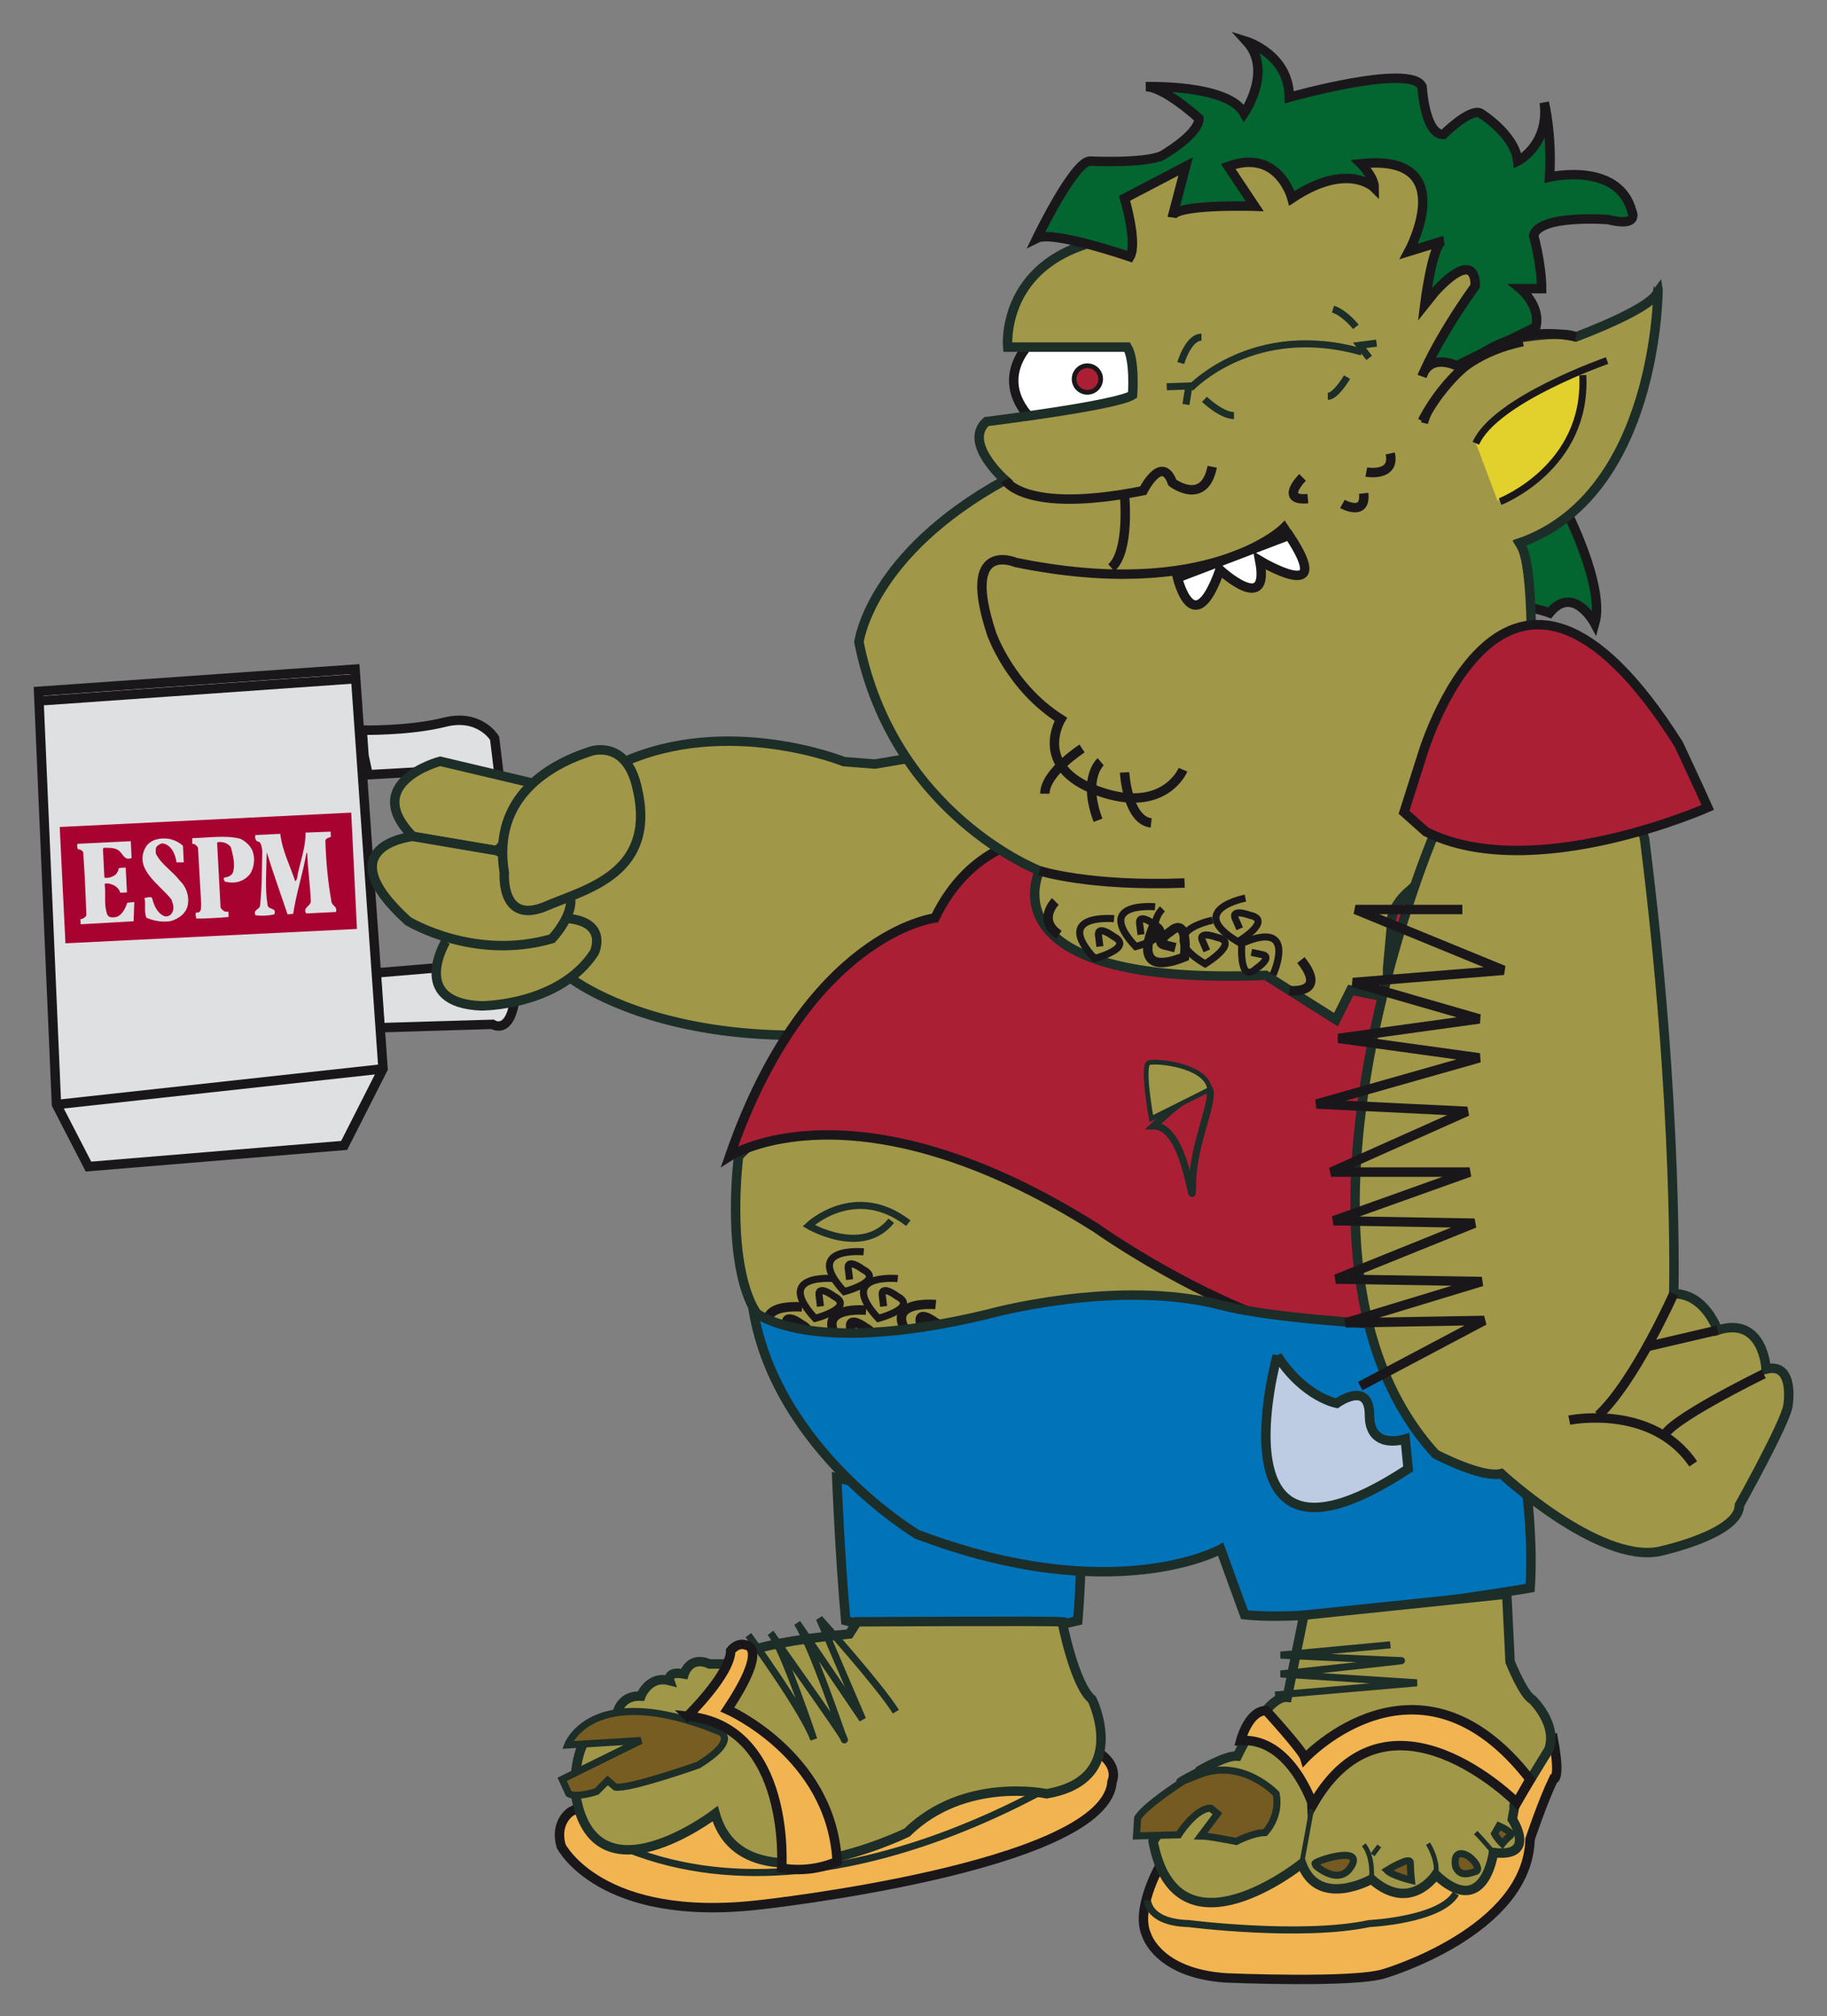 <?xml version="1.0" encoding="UTF-8" standalone="no"?>
<svg
   xmlns:dc="http://purl.org/dc/elements/1.1/"
   xmlns:cc="http://creativecommons.org/ns#"
   xmlns:rdf="http://www.w3.org/1999/02/22-rdf-syntax-ns#"
   xmlns:svg="http://www.w3.org/2000/svg"
   xmlns="http://www.w3.org/2000/svg"
   version="1.1"
   id="svg3830"
   viewBox="0 0 1088 1200"
   height="1200"
   width="1088">
  <rect x="0" y="0" width="1088" height="1200" fill="#808080" stroke="none"/>
  <defs
     id="defs3832">
    <clipPath
       id="clipPath4168"
       clipPathUnits="userSpaceOnUse">
      <path
         id="path4170"
         d="m 0,841.89 595.276,0 L 595.276,0 0,0 0,841.89 Z" />
    </clipPath>
  </defs>
  <g
     id="layer1"
     transform="translate(0,147.638)">
    <g
       transform="matrix(2.803,0,0,-2.803,-201.948,1507.086)"
       id="g4162">
      <g
         id="g4164">
        <g
           clip-path="url(#clipPath4168)"
           id="g4166">
          <g
             transform="translate(193.135,382.769)"
             id="g4172">
            <path
               id="path4174"
               style="fill:#a09748;fill-opacity:1;fill-rule:nonzero;stroke:none"
               d="m 0,0 c 0,0 38.835,-31.08 125.296,5.77 l 5.202,21.923 -17.743,14.002 -12.552,9.619 -35.414,-5.977 -6.56,0.512 c 0,0 -24.753,9.986 -47.303,-0.294 L 0.44,40.547 -13.44,26.871 -16.24,17.092 -5.457,5.961 0,0 Z" />
          </g>
          <g
             transform="translate(193.135,382.769)"
             id="g4176">
            <path
               id="path4178"
               style="fill:none;stroke:#1d2d28;stroke-width:2;stroke-linecap:butt;stroke-linejoin:miter;stroke-miterlimit:4;stroke-dasharray:none;stroke-opacity:1"
               d="m 0,0 c 0,0 38.835,-31.08 125.296,5.77 l 5.202,21.923 -17.743,14.002 -12.552,9.619 -35.414,-5.977 -6.56,0.512 c 0,0 -24.753,9.986 -47.303,-0.294 L 0.44,40.547 -13.44,26.871 -16.24,17.092 -5.457,5.961 0,0 Z" />
          </g>
          <g
             transform="translate(318.207,193.686)"
             id="g4180">
            <path
               id="path4182"
               style="fill:#f1b451;fill-opacity:1;fill-rule:nonzero;stroke:none"
               d="m 0,0 c 0,0 -4.947,-8.951 -2.59,-14.133 0,0 2.354,-8.243 16.959,-9.183 0,0 27.324,-1.181 33.682,0.94 0,0 30.383,8.951 30.855,28.502 0,0 2.59,7.771 4.946,12.719 0,0 1.648,-0.235 0,8.478 L 80.555,25.911 72.076,12.721 55.588,2.825 36.039,2.825 25.205,4.71 8.48,2.825 0,0 Z" />
          </g>
          <g
             transform="translate(318.207,193.686)"
             id="g4184">
            <path
               id="path4186"
               style="fill:none;stroke:#1a171b;stroke-width:2;stroke-linecap:butt;stroke-linejoin:miter;stroke-miterlimit:4;stroke-dasharray:none;stroke-opacity:1"
               d="m 0,0 c 0,0 -4.947,-8.951 -2.59,-14.133 0,0 2.354,-8.243 16.959,-9.183 0,0 27.324,-1.181 33.682,0.94 0,0 30.383,8.951 30.855,28.502 0,0 2.59,7.771 4.946,12.719 0,0 1.648,-0.235 0,8.478 L 80.555,25.911 72.076,12.721 55.588,2.825 36.039,2.825 25.205,4.71 8.48,2.825 0,0 Z" />
          </g>
          <g
             transform="translate(315.853,186.856)"
             id="g4188">
            <path
               id="path4190"
               style="fill:none;stroke:#1d2d28;stroke-width:1.5;stroke-linecap:butt;stroke-linejoin:miter;stroke-miterlimit:4;stroke-dasharray:none;stroke-opacity:1"
               d="m 0,0 c 0,0 0,-4.537 8.242,-4.928 0.154,-0.006 0.313,-0.011 0.473,-0.018 0,0 24.021,-3.062 38.39,0 0,0 15.077,0.705 18.374,6.358" />
          </g>
          <g
             transform="translate(193.366,205.7)"
             id="g4192">
            <path
               id="path4194"
               style="fill:#f1b451;fill-opacity:1;fill-rule:nonzero;stroke:none"
               d="m 0,0 c 0,0 -3.533,-2.12 -2.12,-7.304 0,0 8.244,-16.486 42.397,-12.481 0,0 71.502,7.79 74.578,25.408 0.043,0.246 0.072,0.49 0.088,0.735 0,0 1.414,2.827 -2.121,5.655 l -3.53,1.648 L 94.217,11.305 68.307,9.423 54.411,8.716 40.984,7.539 24.968,6.595 13.897,2.355 2.827,1.413 0,0 Z" />
          </g>
          <g
             transform="translate(193.366,205.7)"
             id="g4196">
            <path
               id="path4198"
               style="fill:none;stroke:#1a171b;stroke-width:2;stroke-linecap:butt;stroke-linejoin:miter;stroke-miterlimit:4;stroke-dasharray:none;stroke-opacity:1"
               d="m 0,0 c 0,0 -3.533,-2.12 -2.12,-7.304 0,0 8.244,-16.486 42.397,-12.481 0,0 71.502,7.79 74.578,25.408 0.043,0.246 0.072,0.49 0.088,0.735 0,0 1.414,2.827 -2.121,5.655 l -3.53,1.648 L 94.217,11.305 68.307,9.423 54.411,8.716 40.984,7.539 24.968,6.595 13.897,2.355 2.827,1.413 0,0 Z" />
          </g>
          <g
             transform="translate(306.188,217.713)"
             id="g4200">
            <path
               id="path4202"
               style="fill:none;stroke:#1d2d28;stroke-width:1.5;stroke-linecap:butt;stroke-linejoin:miter;stroke-miterlimit:4;stroke-dasharray:none;stroke-opacity:1"
               d="M 0,0 C 0,0 -56.291,-39.572 -102.928,-19.08" />
          </g>
          <g
             transform="translate(249.825,276.569)"
             id="g4204">
            <path
               id="path4206"
               style="fill:#0073b9;fill-opacity:1;fill-rule:nonzero;stroke:none"
               d="m 0,0 c 0,0 0.632,-16.438 1.897,-30.348 0,0 23.391,-6.323 49.313,0 0,0 0.633,7.587 0.633,13.277 C 51.843,-11.381 0,0 0,0" />
          </g>
          <g
             transform="translate(249.825,276.569)"
             id="g4208">
            <path
               id="path4210"
               style="fill:none;stroke:#1d2d28;stroke-width:2;stroke-linecap:butt;stroke-linejoin:miter;stroke-miterlimit:4;stroke-dasharray:none;stroke-opacity:1"
               d="m 0,0 c 0,0 0.632,-16.438 1.897,-30.348 0,0 23.391,-6.323 49.313,0 0,0 0.633,7.587 0.633,13.277 C 51.843,-11.381 0,0 0,0 Z" />
          </g>
          <g
             transform="translate(228.961,344.851)"
             id="g4212">
            <path
               id="path4214"
               style="fill:#a09748;fill-opacity:1;fill-rule:nonzero;stroke:none"
               d="m 0,0 c 0,0 -2.529,-19.602 2.529,-30.98 5.058,-11.379 20.864,-11.379 20.864,-11.379 l 15.173,0 20.231,1.264 17.072,2.529 13.908,0 c 0,0 12.012,0.632 13.911,0.632 1.896,0 6.322,0.633 6.322,0.633 l 0,10.113 -20.865,17.704 c 0,0 -27.187,17.703 -30.979,17.703 -3.793,0 -26.554,3.793 -26.554,3.793 L 11.38,11.38 0,0 Z" />
          </g>
          <g
             transform="translate(228.961,344.851)"
             id="g4216">
            <path
               id="path4218"
               style="fill:none;stroke:#1d2d28;stroke-width:2;stroke-linecap:butt;stroke-linejoin:miter;stroke-miterlimit:4;stroke-dasharray:none;stroke-opacity:1"
               d="m 0,0 c 0,0 -2.529,-19.602 2.529,-30.98 5.058,-11.379 20.864,-11.379 20.864,-11.379 l 15.173,0 20.231,1.264 17.072,2.529 13.908,0 c 0,0 12.012,0.632 13.911,0.632 1.896,0 6.322,0.633 6.322,0.633 l 0,10.113 -20.865,17.704 c 0,0 -27.187,17.703 -30.979,17.703 -3.793,0 -26.554,3.793 -26.554,3.793 L 11.38,11.38 0,0 Z" />
          </g>
          <g
             transform="translate(413.9,357.642)"
             id="g4220">
            <path
               id="path4222"
               style="fill:#ab1f35;fill-opacity:1;fill-rule:nonzero;stroke:none"
               d="m 0,0 c -1.553,22.625 -14.887,40.502 -14.887,40.502 l -11.765,8.629 -95.694,5.492 c 0,0 -13.279,-1.029 -20.866,-16.836 0,0 -27.186,-3.161 -43.624,-50.578 0,0 26.553,17.068 77.766,-15.175 0,0 39.832,-28.449 67.017,-24.023 0,0 25.92,2.529 29.713,-5.691 0,0 15.195,16.1 12.34,57.68" />
          </g>
          <g
             transform="translate(413.9,357.642)"
             id="g4224">
            <path
               id="path4226"
               style="fill:none;stroke:#1a171b;stroke-width:2;stroke-linecap:butt;stroke-linejoin:miter;stroke-miterlimit:4;stroke-dasharray:none;stroke-opacity:1"
               d="m 0,0 c -1.553,22.625 -14.887,40.502 -14.887,40.502 l -11.765,8.629 -95.694,5.492 c 0,0 -13.279,-1.029 -20.866,-16.836 0,0 -27.186,-3.161 -43.624,-50.578 0,0 26.553,17.068 77.766,-15.175 0,0 39.832,-28.449 67.017,-24.023 0,0 25.92,2.529 29.713,-5.691 0,0 15.195,16.1 12.34,57.68 z" />
          </g>
          <g
             transform="translate(404.652,482.207)"
             id="g4228">
            <path
               id="path4230"
               style="fill:#03652f;fill-opacity:1;fill-rule:nonzero;stroke:none"
               d="m 0,0 c 0,0 8.469,-16.367 6.209,-24.27 0,0 -4.516,8.467 -9.594,2.259 0,0 -10.156,3.952 -14.113,-1.694 l -1.691,6.207 0.568,10.724 L -13.541,0 -6.209,1.692 0,0 Z" />
          </g>
          <g
             transform="translate(404.652,482.207)"
             id="g4232">
            <path
               id="path4234"
               style="fill:none;stroke:#1a171b;stroke-width:2;stroke-linecap:butt;stroke-linejoin:miter;stroke-miterlimit:4;stroke-dasharray:none;stroke-opacity:1"
               d="m 0,0 c 0,0 8.469,-16.367 6.209,-24.27 0,0 -4.516,8.467 -9.594,2.259 0,0 -10.156,3.952 -14.113,-1.694 l -1.691,6.207 0.568,10.724 L -13.541,0 -6.209,1.692 0,0 Z" />
          </g>
          <g
             transform="translate(149.384,429.87)"
             id="g4236">
            <path
               id="path4238"
               style="fill:#dfe0e2;fill-opacity:1;fill-rule:nonzero;stroke:none"
               d="m 0,0 -0.382,5.431 c 0,0 10.005,-0.2 17.512,1.691 7.503,1.891 10.621,-3.403 10.621,-3.403 0,0 3.991,-31.785 4.548,-48.121 0.559,-16.33 -4.989,-12.626 -4.989,-12.626 l -23.959,-0.713 -0.856,12.22 0.707,-0.539 22.033,1.846 -4.07,41.331 L 0.87,-4.032 0,0 Z" />
          </g>
          <g
             transform="translate(149.384,429.87)"
             id="g4240">
            <path
               id="path4242"
               style="fill:none;stroke:#1a171b;stroke-width:2;stroke-linecap:butt;stroke-linejoin:miter;stroke-miterlimit:4;stroke-dasharray:none;stroke-opacity:1"
               d="m 0,0 -0.382,5.431 c 0,0 10.005,-0.2 17.512,1.691 7.503,1.891 10.621,-3.403 10.621,-3.403 0,0 3.991,-31.785 4.548,-48.121 0.559,-16.33 -4.989,-12.626 -4.989,-12.626 l -23.959,-0.713 -0.856,12.22 0.707,-0.539 22.033,1.846 -4.07,41.331 L 0.87,-4.032 0,0 Z" />
          </g>
          <g
             transform="translate(147.478,448.263)"
             id="g4244">
            <path
               id="path4246"
               style="fill:#dfe0e2;fill-opacity:1;fill-rule:nonzero;stroke:none"
               d="m 0,0 5.947,-84.862 -8.259,-16.27 -54.323,-4.491 -6.8,13.168 -3.798,87.744 L 0,0 Z" />
          </g>
          <g
             transform="translate(147.478,448.263)"
             id="g4248">
            <path
               id="path4250"
               style="fill:none;stroke:#1a171b;stroke-width:2;stroke-linecap:butt;stroke-linejoin:miter;stroke-miterlimit:4;stroke-dasharray:none;stroke-opacity:1"
               d="m 0,0 5.947,-84.862 -8.259,-16.27 -54.323,-4.491 -6.8,13.168 -3.798,87.744 L 0,0 Z" />
          </g>
          <g
             transform="translate(153.425,363.401)"
             id="g4252">
            <path
               id="path4254"
               style="fill:#cecece;fill-opacity:1;fill-rule:nonzero;stroke:#1a171b;stroke-width:2;stroke-linecap:butt;stroke-linejoin:miter;stroke-miterlimit:4;stroke-dasharray:none;stroke-opacity:1"
               d="M 0,0 -69.382,-7.593" />
          </g>
          <g
             transform="translate(147.622,446.227)"
             id="g4256">
            <path
               id="path4258"
               style="fill:#cecece;fill-opacity:1;fill-rule:nonzero;stroke:#1a171b;stroke-width:2;stroke-linecap:butt;stroke-linejoin:miter;stroke-miterlimit:4;stroke-dasharray:none;stroke-opacity:1"
               d="M 0,0 -67.234,-4.715" />
          </g>
          <g
             transform="translate(166.747,390.457)"
             id="g4260">
            <path
               id="path4262"
               style="fill:#a09748;fill-opacity:1;fill-rule:nonzero;stroke:#1d2d28;stroke-width:2;stroke-linecap:butt;stroke-linejoin:miter;stroke-miterlimit:4;stroke-dasharray:none;stroke-opacity:1"
               d="m 0,0 c 0,0 -7.912,-13.073 7.57,-13.696 0,0 16.598,-0.033 23.991,11.334 0,0 3.003,6.173 -5.264,7.203 L 14.227,4.425 6.489,2.31 -0.92,0.655" />
          </g>
          <g
             transform="translate(184.523,424.216)"
             id="g4264">
            <path
               id="path4266"
               style="fill:#a09748;fill-opacity:1;fill-rule:nonzero;stroke:none"
               d="m 0,0 -18.97,4.486 c 0,0 -17.049,-4.496 -5.808,-15.955 l 17.917,-3.045 6.152,6.703 L 0,0 Z" />
          </g>
          <g
             transform="translate(184.523,424.216)"
             id="g4268">
            <path
               id="path4270"
               style="fill:none;stroke:#1d2d28;stroke-width:2;stroke-linecap:butt;stroke-linejoin:miter;stroke-miterlimit:4;stroke-dasharray:none;stroke-opacity:1"
               d="m 0,0 -18.97,4.486 c 0,0 -17.049,-4.496 -5.808,-15.955 l 17.917,-3.045 6.152,6.703 L 0,0 Z" />
          </g>
          <g
             transform="translate(159.745,412.747)"
             id="g4272">
            <path
               id="path4274"
               style="fill:#a09748;fill-opacity:1;fill-rule:nonzero;stroke:none"
               d="m 0,0 c 0,0 -18.695,-1.94 -1.014,-17.979 0,0 13.994,-8.563 30.581,-3.739 0,0 5.5,5.784 3.588,9.911 l -8.144,5.1 -7.094,3.662 L 0,0 Z" />
          </g>
          <g
             transform="translate(159.745,412.747)"
             id="g4276">
            <path
               id="path4278"
               style="fill:none;stroke:#1d2d28;stroke-width:2;stroke-linecap:butt;stroke-linejoin:miter;stroke-miterlimit:4;stroke-dasharray:none;stroke-opacity:1"
               d="m 0,0 c 0,0 -18.695,-1.94 -1.014,-17.979 0,0 13.994,-8.563 30.581,-3.739 0,0 5.5,5.784 3.588,9.911 l -8.144,5.1 -7.094,3.662 L 0,0 Z" />
          </g>
          <g
             transform="translate(188.141,397.969)"
             id="g4280">
            <path
               id="path4282"
               style="fill:#a09748;fill-opacity:1;fill-rule:nonzero;stroke:none"
               d="M 0,0 C 8.464,3.649 23.876,6.924 19.125,25.663 16.66,35.394 9.432,32.864 9.432,32.864 1.145,30.211 -11.658,23.412 -8.948,7.029 -8.948,7.029 -9.812,-4.229 0,0" />
          </g>
          <g
             transform="translate(188.141,397.969)"
             id="g4284">
            <path
               id="path4286"
               style="fill:none;stroke:#1d2d28;stroke-width:2;stroke-linecap:butt;stroke-linejoin:miter;stroke-miterlimit:4;stroke-dasharray:none;stroke-opacity:1"
               d="M 0,0 C 8.464,3.649 23.876,6.924 19.125,25.663 16.66,35.394 9.432,32.864 9.432,32.864 1.145,30.211 -11.658,23.412 -8.948,7.029 -8.948,7.029 -9.812,-4.229 0,0 Z" />
          </g>
          <g
             transform="translate(299.117,518.888)"
             id="g4288">
            <path
               id="path4290"
               style="fill:#ffffff;fill-opacity:1;fill-rule:nonzero;stroke:none"
               d="m 0,0 -7.897,-1.127 c 0,0 -9.595,-8.467 1.691,-18.06 11.284,-9.594 16.366,-1.128 16.366,-1.128 l 9.594,9.028 0,11.852 L 7.902,2.258 0,0 Z" />
          </g>
          <g
             transform="translate(299.117,518.888)"
             id="g4292">
            <path
               id="path4294"
               style="fill:none;stroke:#1a171b;stroke-width:2;stroke-linecap:butt;stroke-linejoin:miter;stroke-miterlimit:4;stroke-dasharray:none;stroke-opacity:1"
               d="m 0,0 -7.897,-1.127 c 0,0 -9.595,-8.467 1.691,-18.06 11.284,-9.594 16.366,-1.128 16.366,-1.128 l 9.594,9.028 0,11.852 L 7.902,2.258 0,0 Z" />
          </g>
          <g
             transform="translate(394.115,474.8)"
             id="g4296">
            <path
               id="path4298"
               style="fill:#a09748;fill-opacity:1;fill-rule:nonzero;stroke:none"
               d="m 0,0 c 0,0 3.33,3.353 3.33,-23.316 l -1.568,-10.983 -2.354,-13.334 -7.056,-7.844 c 0,0 -10.2,-14.119 -14.907,-18.039 -4.709,-3.925 -3.92,-7.846 -3.92,-7.846 l -0.789,-8.63 0,-6.272 -7.841,1.566 -3.135,-6.273 -14.905,9.413 c -60.397,-2.356 -48.059,22.209 -48.059,22.209 0,0 -31.039,11.854 -38.377,48.536 0,0 2.259,18.626 31.039,34.426 0,0 -9.029,7.901 -3.948,12.416 0,0 27.652,3.386 31.039,5.644 0,0 0.564,7.337 -1.131,10.159 l -25.397,0 c 0,0 -1.691,17.494 19.19,22.574 l 0,5.643 3.385,5.644 12.982,6.208 8.465,2.257 29.346,1.13 18.627,-5.08 9.589,-14.675 6.776,-16.929 1.769,-4.589 c 0,0 8.311,1.246 10.594,0 0,0 18.074,6.649 17.449,10.18 C 30.193,54.195 30.258,9.788 0,0" />
          </g>
          <g
             transform="translate(394.115,474.8)"
             id="g4300">
            <path
               id="path4302"
               style="fill:none;stroke:#1d2d28;stroke-width:2;stroke-linecap:butt;stroke-linejoin:miter;stroke-miterlimit:4;stroke-dasharray:none;stroke-opacity:1"
               d="m 0,0 c 0,0 3.33,3.353 3.33,-23.316 l -1.568,-10.983 -2.354,-13.334 -7.056,-7.844 c 0,0 -10.2,-14.119 -14.907,-18.039 -4.709,-3.925 -3.92,-7.846 -3.92,-7.846 l -0.789,-8.63 0,-6.272 -7.841,1.566 -3.135,-6.273 -14.905,9.413 c -60.397,-2.356 -48.059,22.209 -48.059,22.209 0,0 -31.039,11.854 -38.377,48.536 0,0 2.259,18.626 31.039,34.426 0,0 -9.029,7.901 -3.948,12.416 0,0 27.652,3.386 31.039,5.644 0,0 0.564,7.337 -1.131,10.159 l -25.397,0 c 0,0 -1.691,17.494 19.19,22.574 l 0,5.643 3.385,5.644 12.982,6.208 8.465,2.257 29.346,1.13 18.627,-5.08 9.589,-14.675 6.776,-16.929 1.769,-4.589 c 0,0 8.311,1.246 10.594,0 0,0 18.074,6.649 17.449,10.18 C 30.193,54.195 30.258,9.788 0,0 Z" />
          </g>
          <g
             transform="translate(398.344,520.893)"
             id="g4304">
            <path
               id="path4306"
               style="fill:#03652f;fill-opacity:1;fill-rule:nonzero;stroke:none"
               d="m 0,0 c 1.129,4.515 -3.285,8.153 -3.285,8.153 l 4.515,0 c 0,5.08 -1.693,11.287 -1.693,11.287 1.127,4.517 15.801,3.388 15.801,3.388 6.773,-1.694 5.078,1.692 5.078,1.692 C 17.598,35.243 2.924,31.857 2.924,31.857 3.49,40.887 1.795,47.659 1.795,47.659 2.924,38.63 -3.848,35.243 -3.848,35.243 c -0.564,5.644 -7.902,10.16 -7.902,10.16 -2.258,1.129 -7.9,-4.516 -7.9,-4.516 -3.952,0 -4.514,10.159 -4.514,10.159 -2.258,5.079 -28.219,-2.257 -28.219,-2.257 0,9.03 -9.031,11.85 -9.031,11.85 5.643,-6.207 -0.563,-15.236 -0.563,-15.236 -3.386,6.208 -20.882,5.643 -20.882,5.643 3.951,0 11.287,-6.773 11.287,-6.773 0,-3.386 -7.901,-7.899 -7.901,-7.899 -3.951,-1.694 -15.236,-1.131 -15.236,-1.131 -3.387,0 -11.288,-16.367 -11.288,-16.367 3.386,1.695 19.753,-3.949 19.753,-3.949 1.691,2.822 -1.129,12.414 -1.129,12.414 l 12.978,6.775 -2.82,-10.724 c 0,2.822 17.496,2.258 17.496,2.258 l -5.644,8.466 c 10.72,3.949 13.543,-6.775 13.543,-6.775 11.851,7.902 17.496,2.259 17.496,2.259 0,2.257 -2.821,5.08 -2.821,5.08 21.446,2.257 10.159,-18.625 10.159,-18.625 l 7.336,2.258 c -2.26,0 -3.952,-13.544 -3.952,-13.544 l 2.258,2.82 c 9.028,9.596 8.463,1.129 8.463,1.129 -8.463,-11.85 -11.283,-19.187 -11.283,-19.187 1.691,5.078 7.334,2.257 7.334,2.257 L 0,0 Z" />
          </g>
          <g
             transform="translate(398.344,520.893)"
             id="g4308">
            <path
               id="path4310"
               style="fill:none;stroke:#1a171b;stroke-width:2;stroke-linecap:butt;stroke-linejoin:miter;stroke-miterlimit:4;stroke-dasharray:none;stroke-opacity:1"
               d="m 0,0 c 1.129,4.515 -3.285,8.153 -3.285,8.153 l 4.515,0 c 0,5.08 -1.693,11.287 -1.693,11.287 1.127,4.517 15.801,3.388 15.801,3.388 6.773,-1.694 5.078,1.692 5.078,1.692 C 17.598,35.243 2.924,31.857 2.924,31.857 3.49,40.887 1.795,47.659 1.795,47.659 2.924,38.63 -3.848,35.243 -3.848,35.243 c -0.564,5.644 -7.902,10.16 -7.902,10.16 -2.258,1.129 -7.9,-4.516 -7.9,-4.516 -3.952,0 -4.514,10.159 -4.514,10.159 -2.258,5.079 -28.219,-2.257 -28.219,-2.257 0,9.03 -9.031,11.85 -9.031,11.85 5.643,-6.207 -0.563,-15.236 -0.563,-15.236 -3.386,6.208 -20.882,5.643 -20.882,5.643 3.951,0 11.287,-6.773 11.287,-6.773 0,-3.386 -7.901,-7.899 -7.901,-7.899 -3.951,-1.694 -15.236,-1.131 -15.236,-1.131 -3.387,0 -11.288,-16.367 -11.288,-16.367 3.386,1.695 19.753,-3.949 19.753,-3.949 1.691,2.822 -1.129,12.414 -1.129,12.414 l 12.978,6.775 -2.82,-10.724 c 0,2.822 17.496,2.258 17.496,2.258 l -5.644,8.466 c 10.72,3.949 13.543,-6.775 13.543,-6.775 11.851,7.902 17.496,2.259 17.496,2.259 0,2.257 -2.821,5.08 -2.821,5.08 21.446,2.257 10.159,-18.625 10.159,-18.625 l 7.336,2.258 c -2.26,0 -3.952,-13.544 -3.952,-13.544 l 2.258,2.82 c 9.028,9.596 8.463,1.129 8.463,1.129 -8.463,-11.85 -11.283,-19.187 -11.283,-19.187 1.691,5.078 7.334,2.257 7.334,2.257 L 0,0 Z" />
          </g>
          <g
             transform="translate(285.574,488.413)"
             id="g4312">
            <path
               id="path4314"
               style="fill:none;stroke:#1a171b;stroke-width:2;stroke-linecap:butt;stroke-linejoin:miter;stroke-miterlimit:4;stroke-dasharray:none;stroke-opacity:1"
               d="m 0,0 c 0,0 3.953,-7.336 29.346,-2.257 0,0 3.951,7.902 6.209,1.694 0,0 6.774,-5.08 8.463,3.385" />
          </g>
          <g
             transform="translate(310.971,485.027)"
             id="g4316">
            <path
               id="path4318"
               style="fill:none;stroke:#1a171b;stroke-width:2;stroke-linecap:butt;stroke-linejoin:miter;stroke-miterlimit:4;stroke-dasharray:none;stroke-opacity:1"
               d="M 0,0 C 0,0 1.129,-11.849 -2.822,-15.238" />
          </g>
          <g
             transform="translate(301.941,431.414)"
             id="g4320">
            <path
               id="path4322"
               style="fill:none;stroke:#1a171b;stroke-width:2;stroke-linecap:butt;stroke-linejoin:miter;stroke-miterlimit:4;stroke-dasharray:none;stroke-opacity:1"
               d="M 0,0 C 0,0 -7.903,-5.08 -7.903,-9.593" />
          </g>
          <g
             transform="translate(305.893,428.595)"
             id="g4324">
            <path
               id="path4326"
               style="fill:none;stroke:#1a171b;stroke-width:2;stroke-linecap:butt;stroke-linejoin:miter;stroke-miterlimit:4;stroke-dasharray:none;stroke-opacity:1"
               d="M 0,0 C 0,0 -3.951,-3.389 -0.566,-12.418" />
          </g>
          <g
             transform="translate(310.971,426.334)"
             id="g4328">
            <path
               id="path4330"
               style="fill:none;stroke:#1a171b;stroke-width:2;stroke-linecap:butt;stroke-linejoin:miter;stroke-miterlimit:4;stroke-dasharray:none;stroke-opacity:1"
               d="M 0,0 C 0,0 0.563,-10.157 5.643,-10.724" />
          </g>
          <g
             transform="translate(346.316,475.891)"
             id="g4332">
            <path
               id="path4334"
               style="fill:none;stroke:#1a171b;stroke-width:2;stroke-linecap:butt;stroke-linejoin:miter;stroke-miterlimit:4;stroke-dasharray:none;stroke-opacity:1"
               d="m 0,0 c -0.41,0.708 -0.902,1.494 -1.484,2.364 0,0 -15.805,-15.801 -57.001,-7.337 0,0 -11.85,5.08 -5.08,-15.235 0,0 3.952,-11.287 14.675,-18.061 0,0 -6.206,-10.159 7.9,-15.239 14.109,-5.077 18.06,4.518 18.06,4.518" />
          </g>
          <g
             transform="translate(345.916,476.687)"
             id="g4336">
            <path
               id="path4338"
               style="fill:#ffffff;fill-opacity:1;fill-rule:nonzero;stroke:none"
               d="m 0,0 c 10.154,-15.238 -6.227,-5.392 -6.227,-5.392 2.258,-11.85 -8.447,-1.947 -8.447,-1.947 -5.642,-15.798 -9.027,-1.692 -9.027,-1.692 L 0,0 Z" />
          </g>
          <g
             transform="translate(345.916,476.687)"
             id="g4340">
            <path
               id="path4342"
               style="fill:none;stroke:#1a171b;stroke-width:2;stroke-linecap:butt;stroke-linejoin:miter;stroke-miterlimit:4;stroke-dasharray:none;stroke-opacity:1"
               d="m 0,0 c 10.154,-15.238 -6.227,-5.392 -6.227,-5.392 2.258,-11.85 -8.447,-1.947 -8.447,-1.947 -5.642,-15.798 -9.027,-1.692 -9.027,-1.692 L 0,0 Z" />
          </g>
          <g
             transform="translate(348.781,488.977)"
             id="g4344">
            <path
               id="path4346"
               style="fill:none;stroke:#1a171b;stroke-width:2;stroke-linecap:butt;stroke-linejoin:miter;stroke-miterlimit:4;stroke-dasharray:none;stroke-opacity:1"
               d="M 0,0 C 0,0 -5.08,-5.077 1.131,-4.514" />
          </g>
          <g
             transform="translate(357.25,483.335)"
             id="g4348">
            <path
               id="path4350"
               style="fill:none;stroke:#1a171b;stroke-width:2;stroke-linecap:butt;stroke-linejoin:miter;stroke-miterlimit:4;stroke-dasharray:none;stroke-opacity:1"
               d="M 0,0 C 0,0 5.076,-2.825 4.512,2.257" />
          </g>
          <g
             transform="translate(362.328,490.107)"
             id="g4352">
            <path
               id="path4354"
               style="fill:none;stroke:#1a171b;stroke-width:2;stroke-linecap:butt;stroke-linejoin:miter;stroke-miterlimit:4;stroke-dasharray:none;stroke-opacity:1"
               d="M 0,0 C 0,0 6.207,-1.131 5.078,3.951" />
          </g>
          <g
             transform="translate(300.248,509.859)"
             id="g4356">
            <path
               id="path4358"
               style="fill:#ab1f35;fill-opacity:1;fill-rule:nonzero;stroke:none"
               d="M 0,0 C 0,1.558 1.262,2.822 2.82,2.822 4.379,2.822 5.641,1.558 5.641,0 5.641,-1.56 4.379,-2.822 2.82,-2.822 1.262,-2.822 0,-1.56 0,0" />
          </g>
          <g
             transform="translate(300.248,509.859)"
             id="g4360">
            <path
               id="path4362"
               style="fill:none;stroke:#1a171b;stroke-width:1;stroke-linecap:butt;stroke-linejoin:miter;stroke-miterlimit:4;stroke-dasharray:none;stroke-opacity:1"
               d="M 0,0 C 0,1.558 1.262,2.822 2.82,2.822 4.379,2.822 5.641,1.558 5.641,0 5.641,-1.56 4.379,-2.822 2.82,-2.822 1.262,-2.822 0,-1.56 0,0 Z" />
          </g>
          <g
             transform="translate(308.725,395.269)"
             id="g4364">
            <path
               id="path4366"
               style="fill:none;stroke:#1a171b;stroke-width:1.5;stroke-linecap:butt;stroke-linejoin:miter;stroke-miterlimit:4;stroke-dasharray:none;stroke-opacity:1"
               d="m 0,0 c 0,0 -13.145,1.257 -4.127,-8.449 0,0 8.617,2.271 3.988,4.705 0,0 -3.713,2.783 -3.109,-0.146 l 0.25,-2.013" />
          </g>
          <g
             transform="translate(255.549,324.538)"
             id="g4368">
            <path
               id="path4370"
               style="fill:none;stroke:#1a171b;stroke-width:1.5;stroke-linecap:butt;stroke-linejoin:miter;stroke-miterlimit:4;stroke-dasharray:none;stroke-opacity:1"
               d="m 0,0 c 0,0 -13.146,1.257 -4.128,-8.449 0,0 8.618,2.271 3.988,4.705 0,0 -3.713,2.783 -3.109,-0.146 l 0.251,-2.013" />
          </g>
          <g
             transform="translate(249.352,318.858)"
             id="g4372">
            <path
               id="path4374"
               style="fill:none;stroke:#1a171b;stroke-width:1.5;stroke-linecap:butt;stroke-linejoin:miter;stroke-miterlimit:4;stroke-dasharray:none;stroke-opacity:1"
               d="m 0,0 c 0,0 -13.146,1.257 -4.127,-8.449 0,0 8.618,2.272 3.988,4.705 0,0 -3.714,2.784 -3.109,-0.145 l 0.251,-2.014" />
          </g>
          <g
             transform="translate(262.776,318.858)"
             id="g4376">
            <path
               id="path4378"
               style="fill:none;stroke:#1a171b;stroke-width:1.5;stroke-linecap:butt;stroke-linejoin:miter;stroke-miterlimit:4;stroke-dasharray:none;stroke-opacity:1"
               d="m 0,0 c 0,0 -13.146,1.257 -4.127,-8.449 0,0 8.618,2.272 3.988,4.705 0,0 -3.713,2.784 -3.11,-0.145 l 0.251,-2.014" />
          </g>
          <g
             transform="translate(256.065,312.147)"
             id="g4380">
            <path
               id="path4382"
               style="fill:none;stroke:#1a171b;stroke-width:2;stroke-linecap:butt;stroke-linejoin:miter;stroke-miterlimit:4;stroke-dasharray:none;stroke-opacity:1"
               d="m 0,0 c 0,0 -13.146,1.257 -4.127,-8.449 0,0 8.618,2.272 3.988,4.705 0,0 -3.714,2.783 -3.11,-0.146 l 0.251,-2.014" />
          </g>
          <g
             transform="translate(242.452,312.827)"
             id="g4384">
            <path
               id="path4386"
               style="fill:none;stroke:#1a171b;stroke-width:2;stroke-linecap:butt;stroke-linejoin:miter;stroke-miterlimit:4;stroke-dasharray:none;stroke-opacity:1"
               d="m 0,0 c 0,0 -13.145,1.257 -4.127,-8.448 0,0 8.618,2.271 3.988,4.705 0,0 -3.713,2.783 -3.11,-0.147 l 0.251,-2.012" />
          </g>
          <g
             transform="translate(270.848,313.342)"
             id="g4388">
            <path
               id="path4390"
               style="fill:none;stroke:#1a171b;stroke-width:2;stroke-linecap:butt;stroke-linejoin:miter;stroke-miterlimit:4;stroke-dasharray:none;stroke-opacity:1"
               d="m 0,0 c 0,0 -13.146,1.26 -4.128,-8.449 0,0 8.619,2.272 3.989,4.707 0,0 -3.714,2.784 -3.11,-0.147 l 0.251,-2.012" />
          </g>
          <g
             transform="translate(317.453,397.798)"
             id="g4392">
            <path
               id="path4394"
               style="fill:none;stroke:#1a171b;stroke-width:1.5;stroke-linecap:butt;stroke-linejoin:miter;stroke-miterlimit:4;stroke-dasharray:none;stroke-opacity:1"
               d="m 0,0 c 0,0 -13.143,1.26 -4.123,-8.449 0,0 8.617,2.271 3.986,4.704 0,0 -3.713,2.79 -3.107,-0.145 l 0.25,-2.012" />
          </g>
          <g
             transform="translate(317.316,394.053)"
             id="g4396">
            <path
               id="path4398"
               style="fill:none;stroke:#1a171b;stroke-width:2;stroke-linecap:butt;stroke-linejoin:miter;stroke-miterlimit:4;stroke-dasharray:none;stroke-opacity:1"
               d="m 0,0 c 0,0 -5.904,-11.81 6.4,-6.888 0,0 0.983,8.858 -2.957,5.411 0,0 -3.935,-2.461 -0.982,-2.952 l 1.969,-0.49" />
          </g>
          <g
             transform="translate(336.643,399.644)"
             id="g4400">
            <path
               id="path4402"
               style="fill:none;stroke:#1a171b;stroke-width:1.5;stroke-linecap:butt;stroke-linejoin:miter;stroke-miterlimit:4;stroke-dasharray:none;stroke-opacity:1"
               d="m 0,0 c 0,0 -12.969,-2.483 -1.588,-9.269 0,0 7.633,4.6 2.506,5.635 0,0 -4.346,1.633 -2.945,-1.01 l 0.806,-1.865" />
          </g>
          <g
             transform="translate(329.656,394.946)"
             id="g4404">
            <path
               id="path4406"
               style="fill:none;stroke:#1a171b;stroke-width:1.5;stroke-linecap:butt;stroke-linejoin:miter;stroke-miterlimit:4;stroke-dasharray:none;stroke-opacity:1"
               d="m 0,0 c 0,0 -12.967,-2.481 -1.584,-9.266 0,0 7.633,4.598 2.506,5.632 0,0 -4.346,1.632 -2.945,-1.011 l 0.806,-1.863" />
          </g>
          <g
             transform="translate(342.506,383.365)"
             id="g4408">
            <path
               id="path4410"
               style="fill:none;stroke:#1a171b;stroke-width:1.5;stroke-linecap:butt;stroke-linejoin:miter;stroke-miterlimit:4;stroke-dasharray:none;stroke-opacity:1"
               d="m 0,0 c 0,0 5.492,12.005 -6.631,6.663 0,0 -0.68,-8.886 3.137,-5.307 0,0 3.851,2.596 0.881,2.985 l -1.983,0.423" />
          </g>
          <g
             transform="translate(292.912,405.451)"
             id="g4412">
            <path
               id="path4414"
               style="fill:none;stroke:#1a171b;stroke-width:2;stroke-linecap:butt;stroke-linejoin:miter;stroke-miterlimit:4;stroke-dasharray:none;stroke-opacity:1"
               d="M 0,0 C 0,0 10.407,-3.386 30.805,-2.601" />
          </g>
          <g
             transform="translate(319.01,397.359)"
             id="g4416">
            <path
               id="path4418"
               style="fill:none;stroke:#1a171b;stroke-width:1.5;stroke-linecap:butt;stroke-linejoin:miter;stroke-miterlimit:4;stroke-dasharray:none;stroke-opacity:1"
               d="M 0,0 C 0,0 -3.924,-3.921 0.783,-7.058" />
          </g>
          <g
             transform="translate(346.002,380.01)"
             id="g4420">
            <path
               id="path4422"
               style="fill:none;stroke:#1a171b;stroke-width:2;stroke-linecap:butt;stroke-linejoin:miter;stroke-miterlimit:4;stroke-dasharray:none;stroke-opacity:1"
               d="M 0,0 C 0,0 8.303,-0.911 2.428,6.481" />
          </g>
          <g
             transform="translate(296.26,398.929)"
             id="g4424">
            <path
               id="path4426"
               style="fill:none;stroke:#1a171b;stroke-width:2;stroke-linecap:butt;stroke-linejoin:miter;stroke-miterlimit:4;stroke-dasharray:none;stroke-opacity:1"
               d="M 0,0 C 0,0 -3.921,-3.924 0.785,-7.057" />
          </g>
          <g
             transform="translate(232.122,311.975)"
             id="g4428">
            <path
               id="path4430"
               style="fill:#0073b9;fill-opacity:1;fill-rule:nonzero;stroke:none"
               d="m 0,0 c 0,0 10.748,-10.115 49.948,-0.633 0,0 27.186,7.588 49.313,1.898 22.129,-5.69 70.81,-3.161 70.177,-13.278 0,0 4.428,-9.485 -5.056,-27.186 0,0 1.264,-10.115 0.631,-19.6 0,0 -44.256,-7.588 -60.694,-5.69 l -5.058,13.909 c 0,0 -22.762,-12.645 -64.488,3.162 0,0 -29.715,17.702 -34.773,47.418" />
          </g>
          <g
             transform="translate(232.122,311.975)"
             id="g4432">
            <path
               id="path4434"
               style="fill:none;stroke:#1d2d28;stroke-width:2;stroke-linecap:butt;stroke-linejoin:miter;stroke-miterlimit:4;stroke-dasharray:none;stroke-opacity:1"
               d="m 0,0 c 0,0 10.748,-10.115 49.948,-0.633 0,0 27.186,7.588 49.313,1.898 22.129,-5.69 70.81,-3.161 70.177,-13.278 0,0 4.428,-9.485 -5.056,-27.186 0,0 1.264,-10.115 0.631,-19.6 0,0 -44.256,-7.588 -60.694,-5.69 l -5.058,13.909 c 0,0 -22.762,-12.645 -64.488,3.162 0,0 -29.715,17.702 -34.773,47.418 z" />
          </g>
          <g
             transform="translate(343.397,302.491)"
             id="g4436">
            <path
               id="path4438"
               style="fill:#bdcce2;fill-opacity:1;fill-rule:nonzero;stroke:none"
               d="m 0,0 c 0,0 -14.541,-51.845 27.818,-24.026 l -0.63,6.324 c 0,0 -7.588,-2.53 -7.588,5.056 0,7.588 -6.955,2.53 -6.955,2.53 0,0 -6.956,1.264 -12.645,10.116" />
          </g>
          <g
             transform="translate(343.397,302.491)"
             id="g4440">
            <path
               id="path4442"
               style="fill:none;stroke:#1d2d28;stroke-width:2;stroke-linecap:butt;stroke-linejoin:miter;stroke-miterlimit:4;stroke-dasharray:none;stroke-opacity:1"
               d="m 0,0 c 0,0 -14.541,-51.845 27.818,-24.026 l -0.63,6.324 c 0,0 -7.588,-2.53 -7.588,5.056 0,7.588 -6.955,2.53 -6.955,2.53 0,0 -6.956,1.264 -12.645,10.116 z" />
          </g>
          <g
             transform="translate(254.135,245.976)"
             id="g4444">
            <path
               id="path4446"
               style="fill:#a09748;fill-opacity:1;fill-rule:nonzero;stroke:none"
               d="m 0,0 c 0,0 40.747,0.236 43.574,0 0,0 2.592,-13.422 6.361,-16.486 0,0 8.242,-16.958 -9.659,-20.02 0,0 -17.43,3.77 -29.677,-8.244 0,0 -34.86,-16.959 -40.748,4.003 0,0 -25.91,-19.785 -29.678,4.241 0,0 -1.413,14.602 8.715,16.25 0,0 0.236,4.714 5.181,4.478 0,0 1.65,4.475 6.125,3.298 0,0 -0.708,2.118 3.061,1.41 0,0 1.178,4.004 5.418,2.12 l 3.533,0 c 0,0 0.707,4.005 26.146,6.361 L 0,0 Z" />
          </g>
          <g
             transform="translate(254.135,245.976)"
             id="g4448">
            <path
               id="path4450"
               style="fill:none;stroke:#1d2d28;stroke-width:2;stroke-linecap:butt;stroke-linejoin:miter;stroke-miterlimit:4;stroke-dasharray:none;stroke-opacity:1"
               d="m 0,0 c 0,0 40.747,0.236 43.574,0 0,0 2.592,-13.422 6.361,-16.486 0,0 8.242,-16.958 -9.659,-20.02 0,0 -17.43,3.77 -29.677,-8.244 0,0 -34.86,-16.959 -40.748,4.003 0,0 -25.91,-19.785 -29.678,4.241 0,0 -1.413,14.602 8.715,16.25 0,0 0.236,4.714 5.181,4.478 0,0 1.65,4.475 6.125,3.298 0,0 -0.708,2.118 3.061,1.41 0,0 1.178,4.004 5.418,2.12 l 3.533,0 c 0,0 0.707,4.005 26.146,6.361 L 0,0 Z" />
          </g>
          <g
             transform="translate(231.052,243.15)"
             id="g4452">
            <path
               id="path4454"
               style="fill:none;stroke:#1d2d28;stroke-width:1.5;stroke-linecap:butt;stroke-linejoin:miter;stroke-miterlimit:4;stroke-dasharray:none;stroke-opacity:1"
               d="m 0,0 c 0,0 11.543,-15.778 13.897,-22.141 0,0 -6.36,19.079 -9.186,22.614 0,0 15.075,-21.201 15.546,-22.377 0.471,-1.177 -0.471,1.176 -0.471,1.176 0,0 -6.36,18.608 -9.422,23.32 L 24.261,-17.899 15.075,3.533 c 0,0 12.718,-14.13 16.252,-19.783" />
          </g>
          <g
             transform="translate(192.895,209.47)"
             id="g4456">
            <path
               id="path4458"
               style="fill:#785d22;fill-opacity:1;fill-rule:nonzero;stroke:none"
               d="M 0,0 -1.413,3.062 15.31,11.305 -0.236,10.364 c 0,0 5.084,13.633 31.502,3.137 0.254,-0.104 0.509,-0.206 0.767,-0.312 0,0 4.239,-1.649 -4.475,-7.067 0,0 -14.603,-5.18 -17.665,-4.71 L 8.244,2.825 5.888,0.471 C 5.888,0.471 1.648,-0.944 0,0" />
          </g>
          <g
             transform="translate(192.895,209.47)"
             id="g4460">
            <path
               id="path4462"
               style="fill:none;stroke:#1d2d28;stroke-width:1.5;stroke-linecap:butt;stroke-linejoin:miter;stroke-miterlimit:4;stroke-dasharray:none;stroke-opacity:1"
               d="M 0,0 -1.413,3.062 15.31,11.305 -0.236,10.364 c 0,0 5.084,13.633 31.502,3.137 0.254,-0.104 0.509,-0.206 0.767,-0.312 0,0 4.239,-1.649 -4.475,-7.067 0,0 -14.603,-5.18 -17.665,-4.71 L 8.244,2.825 5.888,0.471 C 5.888,0.471 1.648,-0.944 0,0 Z" />
          </g>
          <g
             transform="translate(218.098,225.956)"
             id="g4464">
            <path
               id="path4466"
               style="fill:#f1b451;fill-opacity:1;fill-rule:nonzero;stroke:none"
               d="m 0,0 c 0,0 9.186,8.952 9.186,13.897 0,0 1.412,1.885 3.297,1.177 0,0 4.947,-0.236 -4.004,-13.661 0,0 21.826,-9.52 23.29,-31.785 0.01,-0.16 0.02,-0.321 0.028,-0.484 0,0 -5.18,-2.59 -11.776,-1.414 0,0 2.12,30.153 -20.021,32.27" />
          </g>
          <g
             transform="translate(218.098,225.956)"
             id="g4468">
            <path
               id="path4470"
               style="fill:none;stroke:#1a171b;stroke-width:2;stroke-linecap:butt;stroke-linejoin:miter;stroke-miterlimit:4;stroke-dasharray:none;stroke-opacity:1"
               d="m 0,0 c 0,0 9.186,8.952 9.186,13.897 0,0 1.412,1.885 3.297,1.177 0,0 4.947,-0.236 -4.004,-13.661 0,0 21.826,-9.52 23.29,-31.785 0.01,-0.16 0.02,-0.321 0.028,-0.484 0,0 -5.18,-2.59 -11.776,-1.414 0,0 2.12,30.153 -20.021,32.27 z" />
          </g>
          <g
             transform="translate(392.168,251.866)"
             id="g4472">
            <path
               id="path4474"
               style="fill:#a09748;fill-opacity:1;fill-rule:nonzero;stroke:none"
               d="m 0,0 0.705,-14.369 c 0,0 2.828,-7.064 4.713,-8.008 0,0 5.418,-5.182 3.533,-10.6 0,0 -5.654,-9.187 -6.832,-11.305 -1.178,-2.119 -0.234,0.471 -0.234,0.471 l -0.707,-4.004 c 0,0 5.414,-8.244 -4.006,-7.067 0,0 -1.883,-14.369 -12.248,-4.71 0,0 -5.418,-8.243 -13.66,-0.941 0,0 -11.309,-6.359 -14.84,3.298 0,0 -26.613,-21.436 -31.561,4.71 l 9.891,15.075 c 0,0 5.654,3.297 8.01,3.06 0,0 6.123,12.953 10.597,12.485 L -43.105,-4.476 0,0 Z" />
          </g>
          <g
             transform="translate(392.168,251.866)"
             id="g4476">
            <path
               id="path4478"
               style="fill:none;stroke:#1d2d28;stroke-width:2;stroke-linecap:butt;stroke-linejoin:miter;stroke-miterlimit:4;stroke-dasharray:none;stroke-opacity:1"
               d="m 0,0 0.705,-14.369 c 0,0 2.828,-7.064 4.713,-8.008 0,0 5.418,-5.182 3.533,-10.6 0,0 -5.654,-9.187 -6.832,-11.305 -1.178,-2.119 -0.234,0.471 -0.234,0.471 l -0.707,-4.004 c 0,0 5.414,-8.244 -4.006,-7.067 0,0 -1.883,-14.369 -12.248,-4.71 0,0 -5.418,-8.243 -13.66,-0.941 0,0 -11.309,-6.359 -14.84,3.298 0,0 -26.613,-21.436 -31.561,4.71 l 9.891,15.075 c 0,0 5.654,3.297 8.01,3.06 0,0 6.123,12.953 10.597,12.485 L -43.105,-4.476 0,0 Z" />
          </g>
          <g
             transform="translate(335.639,220.774)"
             id="g4480">
            <path
               id="path4482"
               style="fill:#f1b451;fill-opacity:1;fill-rule:nonzero;stroke:none"
               d="m 0,0 c 0,0 1.646,6.358 5.416,6.358 0,0 7.775,-8.479 8.244,-10.128 0,0 24.26,25.914 47.815,-4.473 l -2.827,-4.947 c 0,0 -27.322,27.557 -43.337,-0.471 C 15.311,-13.661 10.6,0.708 0,0" />
          </g>
          <g
             transform="translate(335.639,220.774)"
             id="g4484">
            <path
               id="path4486"
               style="fill:none;stroke:#1a171b;stroke-width:2;stroke-linecap:butt;stroke-linejoin:miter;stroke-miterlimit:4;stroke-dasharray:none;stroke-opacity:1"
               d="m 0,0 c 0,0 1.646,6.358 5.416,6.358 0,0 7.775,-8.479 8.244,-10.128 0,0 24.26,25.914 47.815,-4.473 l -2.827,-4.947 c 0,0 -27.322,27.557 -43.337,-0.471 C 15.311,-13.661 10.6,0.708 0,0 Z" />
          </g>
          <g
             transform="translate(327.158,200.518)"
             id="g4488">
            <path
               id="path4490"
               style="fill:#755a21;fill-opacity:1;fill-rule:nonzero;stroke:none"
               d="m 0,0 c 1.648,0 7.537,-1.177 7.537,-1.177 0,0 3.533,1.885 6.125,1.885 0,0 3.297,3.297 2.356,8.244 0,0 -7.303,7.772 -16.489,4.002 -9.185,-3.767 0.235,0.944 0.235,0.944 0,0 -11.541,-7.067 -13.19,-10.128 L -13.66,0 -4.711,0.235 c 0,0 3.533,5.655 6.83,5.655 L 3.533,4.711 0,0 Z" />
          </g>
          <g
             transform="translate(327.158,200.518)"
             id="g4492">
            <path
               id="path4494"
               style="fill:none;stroke:#1d2d28;stroke-width:1.5;stroke-linecap:butt;stroke-linejoin:miter;stroke-miterlimit:4;stroke-dasharray:none;stroke-opacity:1"
               d="m 0,0 c 1.648,0 7.537,-1.177 7.537,-1.177 0,0 3.533,1.885 6.125,1.885 0,0 3.297,3.297 2.356,8.244 0,0 -7.303,7.772 -16.489,4.002 -9.185,-3.767 0.235,0.944 0.235,0.944 0,0 -11.541,-7.067 -13.19,-10.128 L -13.66,0 -4.711,0.235 c 0,0 3.533,5.655 6.83,5.655 L 3.533,4.711 0,0 Z" />
          </g>
          <g
             transform="translate(348.592,194.631)"
             id="g4496">
            <path
               id="path4498"
               style="fill:none;stroke:#1d2d28;stroke-width:1;stroke-linecap:butt;stroke-linejoin:miter;stroke-miterlimit:4;stroke-dasharray:none;stroke-opacity:1"
               d="M 0,0 2.121,11.54" />
          </g>
          <g
             transform="translate(377.092,192.274)"
             id="g4500">
            <path
               id="path4502"
               style="fill:none;stroke:#1d2d28;stroke-width:1;stroke-linecap:butt;stroke-linejoin:miter;stroke-miterlimit:4;stroke-dasharray:none;stroke-opacity:1"
               d="M 0,0 C 0,0 0.707,2.592 -1.648,6.595" />
          </g>
          <g
             transform="translate(389.34,196.984)"
             id="g4504">
            <path
               id="path4506"
               style="fill:none;stroke:#1d2d28;stroke-width:1;stroke-linecap:butt;stroke-linejoin:miter;stroke-miterlimit:4;stroke-dasharray:none;stroke-opacity:1"
               d="M 0,0 C 0,0 -2.119,2.592 -3.768,4.241" />
          </g>
          <g
             transform="translate(363.432,191.333)"
             id="g4508">
            <path
               id="path4510"
               style="fill:none;stroke:#1d2d28;stroke-width:1;stroke-linecap:butt;stroke-linejoin:miter;stroke-miterlimit:4;stroke-dasharray:none;stroke-opacity:1"
               d="M 0,0 C 0,0 0.471,4.71 -1.648,7.3" />
          </g>
          <g
             transform="translate(365.08,198.397)"
             id="g4512">
            <path
               id="path4514"
               style="fill:none;stroke:#1d2d28;stroke-width:1;stroke-linecap:butt;stroke-linejoin:miter;stroke-miterlimit:4;stroke-dasharray:none;stroke-opacity:1"
               d="M 0,0 -1.412,-1.885" />
          </g>
          <g
             transform="translate(351.654,194.159)"
             id="g4516">
            <path
               id="path4518"
               style="fill:#755a21;fill-opacity:1;fill-rule:nonzero;stroke:none"
               d="m 0,0 c 0,0 4.945,-4.478 7.537,0 2.592,4.474 -8.01,0.943 -7.773,0.472 L 0,0 Z" />
          </g>
          <g
             transform="translate(351.654,194.159)"
             id="g4520">
            <path
               id="path4522"
               style="fill:none;stroke:#1d2d28;stroke-width:1.5;stroke-linecap:butt;stroke-linejoin:miter;stroke-miterlimit:4;stroke-dasharray:none;stroke-opacity:1"
               d="m 0,0 c 0,0 4.945,-4.478 7.537,0 2.592,4.474 -8.01,0.943 -7.773,0.472 L 0,0 Z" />
          </g>
          <g
             transform="translate(366.728,193.215)"
             id="g4524">
            <path
               id="path4526"
               style="fill:#755a21;fill-opacity:1;fill-rule:nonzero;stroke:none"
               d="m 0,0 c 0,0 4.945,3.062 4.945,1.648 0,-1.412 0.237,-3.765 0.237,-3.765 0,0 -4.004,0.94 -5.182,2.117" />
          </g>
          <g
             transform="translate(366.728,193.215)"
             id="g4528">
            <path
               id="path4530"
               style="fill:none;stroke:#1d2d28;stroke-width:1.5;stroke-linecap:butt;stroke-linejoin:miter;stroke-miterlimit:4;stroke-dasharray:none;stroke-opacity:1"
               d="m 0,0 c 0,0 4.945,3.062 4.945,1.648 0,-1.412 0.237,-3.765 0.237,-3.765 0,0 -4.004,0.94 -5.182,2.117 z" />
          </g>
          <g
             transform="translate(381.332,193.923)"
             id="g4532">
            <path
               id="path4534"
               style="fill:#755a21;fill-opacity:1;fill-rule:nonzero;stroke:none"
               d="M 0,0 C 0,0 -0.707,2.825 1.178,2.825 3.063,2.825 5.652,-0.469 4.24,-0.94 2.826,-1.413 0.941,-2.117 0,0" />
          </g>
          <g
             transform="translate(381.332,193.923)"
             id="g4536">
            <path
               id="path4538"
               style="fill:none;stroke:#1d2d28;stroke-width:1.5;stroke-linecap:butt;stroke-linejoin:miter;stroke-miterlimit:4;stroke-dasharray:none;stroke-opacity:1"
               d="M 0,0 C 0,0 -0.707,2.825 1.178,2.825 3.063,2.825 5.652,-0.469 4.24,-0.94 2.826,-1.413 0.941,-2.117 0,0 Z" />
          </g>
          <g
             transform="translate(389.576,200.989)"
             id="g4540">
            <path
               id="path4542"
               style="fill:#755a21;fill-opacity:1;fill-rule:nonzero;stroke:none"
               d="m 0,0 0.941,1.648 c 0,0 3.299,-1.412 2.356,-2.12 C 2.355,-1.177 1.648,-2.12 1.648,-2.12 1.648,-2.12 0.471,-0.944 0,0" />
          </g>
          <g
             transform="translate(389.576,200.989)"
             id="g4544">
            <path
               id="path4546"
               style="fill:none;stroke:#1d2d28;stroke-width:1.5;stroke-linecap:butt;stroke-linejoin:miter;stroke-miterlimit:4;stroke-dasharray:none;stroke-opacity:1"
               d="m 0,0 0.941,1.648 c 0,0 3.299,-1.412 2.356,-2.12 C 2.355,-1.177 1.648,-2.12 1.648,-2.12 1.648,-2.12 0.471,-0.944 0,0 Z" />
          </g>
          <g
             transform="translate(342.94,230.43)"
             id="g4548">
            <path
               id="path4550"
               style="fill:none;stroke:#1d2d28;stroke-width:1.5;stroke-linecap:butt;stroke-linejoin:miter;stroke-miterlimit:4;stroke-dasharray:none;stroke-opacity:1"
               d="M 0,0 30.15,2.593 1.178,4.476 c 0,0 26.379,2.827 25.672,2.827 -0.705,0 -25.672,1.177 -25.672,1.177 l 23.318,2.185" />
          </g>
          <g
             transform="translate(265.018,330.621)"
             id="g4552">
            <path
               id="path4554"
               style="fill:none;stroke:#1d2d28;stroke-width:1.5;stroke-linecap:butt;stroke-linejoin:miter;stroke-miterlimit:4;stroke-dasharray:none;stroke-opacity:1"
               d="m 0,0 c -11.358,8.777 -21.169,-0.517 -21.169,-0.517 0,0 11.359,-6.711 17.555,1.034" />
          </g>
          <g
             transform="translate(317.162,351.272)"
             id="g4556">
            <path
               id="path4558"
               style="fill:none;stroke:#1d2d28;stroke-width:1.5;stroke-linecap:butt;stroke-linejoin:miter;stroke-miterlimit:4;stroke-dasharray:none;stroke-opacity:1"
               d="M 0,0 C 0,0 10.844,10.326 11.875,7.744 12.906,5.162 8.26,-4.131 8.26,-12.392 8.26,-20.651 7.229,0 0,0 Z" />
          </g>
          <g
             transform="translate(316.647,352.821)"
             id="g4560">
            <path
               id="path4562"
               style="fill:#a09748;fill-opacity:1;fill-rule:nonzero;stroke:none"
               d="m 0,0 c 0,0 -2.066,11.359 -0.518,11.875 1.549,0.516 12.393,-0.518 12.909,-5.68 L 0,0 Z" />
          </g>
          <g
             transform="translate(316.647,352.821)"
             id="g4564">
            <path
               id="path4566"
               style="fill:none;stroke:#1d2d28;stroke-width:1;stroke-linecap:butt;stroke-linejoin:miter;stroke-miterlimit:4;stroke-dasharray:none;stroke-opacity:1"
               d="m 0,0 c 0,0 -2.066,11.359 -0.518,11.875 1.549,0.516 12.393,-0.518 12.909,-5.68 L 0,0 Z" />
          </g>
          <g
             transform="translate(421.451,412.194)"
             id="g4568">
            <path
               id="path4570"
               style="fill:#a09748;fill-opacity:1;fill-rule:nonzero;stroke:none"
               d="m 0,0 c 7.229,-57.309 6.195,-96.546 6.195,-96.546 6.713,0 9.293,-7.744 9.293,-7.744 9.811,3.099 10.325,-8.26 10.325,-8.26 6.195,1.549 4.648,-7.744 4.648,-7.744 -0.518,-3.613 -10.326,-21.168 -10.326,-21.168 0,-6.196 -17.037,-9.809 -17.037,-9.809 -12.907,-2.581 -33.559,16.52 -33.559,16.52 -4.131,-1.031 -13.939,4.13 -13.939,4.13 -38.207,41.82 -0.516,131.138 -0.516,131.138 L -27.879,0.32 -1.549,5.679 0,0 Z" />
          </g>
          <g
             transform="translate(421.451,412.194)"
             id="g4572">
            <path
               id="path4574"
               style="fill:none;stroke:#1d2d28;stroke-width:2;stroke-linecap:butt;stroke-linejoin:miter;stroke-miterlimit:4;stroke-dasharray:none;stroke-opacity:1"
               d="m 0,0 c 7.229,-57.309 6.195,-96.546 6.195,-96.546 6.713,0 9.293,-7.744 9.293,-7.744 9.811,3.099 10.325,-8.26 10.325,-8.26 6.195,1.549 4.648,-7.744 4.648,-7.744 -0.518,-3.613 -10.326,-21.168 -10.326,-21.168 0,-6.196 -17.037,-9.809 -17.037,-9.809 -12.907,-2.581 -33.559,16.52 -33.559,16.52 -4.131,-1.031 -13.939,4.13 -13.939,4.13 -38.207,41.82 -0.516,131.138 -0.516,131.138 L -27.879,0.32 -1.549,5.679 0,0 Z" />
          </g>
          <g
             transform="translate(446.748,298.611)"
             id="g4576">
            <path
               id="path4578"
               style="fill:none;stroke:#1a171b;stroke-width:2;stroke-linecap:butt;stroke-linejoin:miter;stroke-miterlimit:4;stroke-dasharray:none;stroke-opacity:1"
               d="M 0,0 C 0,0 -21.168,-10.325 -21.168,-13.423" />
          </g>
          <g
             transform="translate(427.647,315.648)"
             id="g4580">
            <path
               id="path4582"
               style="fill:none;stroke:#1a171b;stroke-width:2;stroke-linecap:butt;stroke-linejoin:miter;stroke-miterlimit:4;stroke-dasharray:none;stroke-opacity:1"
               d="M 0,0 C 0,0 -8.262,-18.586 -16.006,-25.814" />
          </g>
          <g
             transform="translate(405.445,288.803)"
             id="g4584">
            <path
               id="path4586"
               style="fill:none;stroke:#1a171b;stroke-width:2;stroke-linecap:butt;stroke-linejoin:miter;stroke-miterlimit:4;stroke-dasharray:none;stroke-opacity:1"
               d="M 0,0 C 0,0 17.553,3.615 26.332,-9.293" />
          </g>
          <g
             transform="translate(436.94,307.904)"
             id="g4588">
            <path
               id="path4590"
               style="fill:none;stroke:#1a171b;stroke-width:2;stroke-linecap:butt;stroke-linejoin:miter;stroke-miterlimit:4;stroke-dasharray:none;stroke-opacity:1"
               d="M 0,0 -15.488,-3.613" />
          </g>
          <g
             transform="translate(382.731,397.222)"
             id="g4592">
            <path
               id="path4594"
               style="fill:none;stroke:#1a171b;stroke-width:2;stroke-linecap:butt;stroke-linejoin:miter;stroke-miterlimit:4;stroke-dasharray:none;stroke-opacity:1"
               d="m 0,0 -22.717,0 31.492,-12.906 -32.007,-2.582 26.845,-7.744 -29.943,-4.131 29.943,-4.131 -34.592,-9.809 32.01,-1.549 -28.912,-12.906 29.43,0 -28.914,-10.326 29.945,-0.517 -29.428,-11.875 30.977,-0.515 -28.912,-8.778 29.429,0.516 -26.332,-13.939" />
          </g>
          <g
             transform="translate(373.953,429.231)"
             id="g4596">
            <path
               id="path4598"
               style="fill:#ab1f35;fill-opacity:1;fill-rule:nonzero;stroke:none"
               d="m 0,0 c 0,0 17.553,61.954 54.725,3.098 0,0 4.13,-8.777 6.197,-13.423 0,0 -37.172,-16.523 -59.889,-5.163 l -4.646,4.13 L 0,0 Z" />
          </g>
          <g
             transform="translate(373.953,429.231)"
             id="g4600">
            <path
               id="path4602"
               style="fill:none;stroke:#1a171b;stroke-width:2;stroke-linecap:butt;stroke-linejoin:miter;stroke-miterlimit:4;stroke-dasharray:none;stroke-opacity:1"
               d="m 0,0 c 0,0 17.553,61.954 54.725,3.098 0,0 4.13,-8.777 6.197,-13.423 0,0 -37.172,-16.523 -59.889,-5.163 l -4.646,4.13 L 0,0 Z" />
          </g>
          <g
             transform="translate(126.315,413.034)"
             id="g4604">
            <path
               id="path4606"
               style="fill:#a80231;fill-opacity:1;fill-rule:nonzero;stroke:none"
               d="m 0,0 c -0.169,-0.714 0.038,-1.38 0.777,-1.432 0.55,-0.47 0.558,-1.205 0.679,-1.875 -0.095,-4.027 -0.053,-7.843 -0.48,-11.713 -0.163,-0.859 -1.545,-0.837 -0.959,-2.013 1.244,-0.174 2.767,-0.098 3.984,0.195 0.635,1.471 -1.276,0.908 -1.417,1.957 -0.579,3.438 -0.251,7.506 -0.191,11.063 l 0.058,0.002 c 1.362,-4.396 2.924,-8.695 4.371,-13.03 l 1.198,0.119 c 0.662,4.439 2.073,8.589 2.827,12.971 L 11,-3.895 c 0.137,-3.34 0.625,-6.694 0.762,-10.093 0.056,-1.143 -1.783,-1.352 -0.987,-2.662 l 6.329,0.311 c 0.378,1.28 -0.851,1.22 -0.963,2.272 -0.732,4.165 -1.132,8.108 -1.282,12.92 0.154,0.477 0.734,0.591 1.168,0.76 L 15.972,0.726 10.637,0.521 C 10.692,-2.999 9.314,-6.033 8.803,-9.348 L 8.475,-9.862 C 7.371,-6.511 5.719,-3.42 5.275,0.258 L 0,0 Z m -13.416,-0.66 -0.007,-1.059 c 0.012,-0.234 0.304,-0.191 0.48,-0.183 0.247,-0.25 0.638,-0.466 0.744,-0.814 l 0.68,-12.007 c -0.09,-0.534 0.1,-1.463 -0.619,-1.735 -0.981,0.218 -0.425,-0.93 -0.437,-1.282 2.261,0.021 4.633,0.139 6.885,0.338 l -0.056,1.142 c -0.263,-0.043 -0.529,0.003 -0.767,0.021 -0.335,0.247 -0.844,0.487 -0.9,1.013 l -0.723,13.503 0.108,0.211 c 1.136,0.145 2.183,-0.215 2.811,-1.066 0.434,-1.652 1.009,-3.768 0.415,-5.413 -0.318,-0.72 -1.13,-0.935 -1.857,-1.06 -0.161,-0.303 0.033,-0.674 0.188,-0.842 2.138,-0.511 4.11,-0.003 5.405,1.734 0.87,1.452 1.061,3.547 0.308,5.096 -0.55,1.03 -1.439,1.809 -2.492,2.286 -3.122,0.787 -6.734,0.196 -10.166,0.117 m -13.066,-0.645 -11.336,-0.559 c -0.071,-0.353 -0.103,-0.883 0.144,-1.164 0.439,0.02 0.833,-0.226 1.087,-0.594 0.304,-4.42 0.534,-9.079 0.659,-13.419 -0.238,-0.538 -0.757,-0.713 -1.25,-0.854 l 0.053,-1.054 11.245,0.641 0.152,4.09 -1.521,-0.163 c 0.036,-0.117 -0.078,-0.18 -0.073,-0.269 -0.415,-1.135 -1.222,-2.672 -2.534,-2.797 -0.614,-0.088 -1.232,-0.059 -1.583,0.481 -0.837,2.103 -0.292,4.185 -0.582,6.462 0.011,0.382 0.463,0.141 0.694,0.238 1.155,-0.207 2.24,-0.769 2.622,-1.984 l 1.408,0.069 -0.26,5.275 c -0.436,-0.082 -1.12,0.06 -1.546,-0.225 0.055,-0.496 -0.312,-0.837 -0.556,-1.232 -0.679,-0.532 -1.603,-0.872 -2.432,-0.678 l -0.302,6.125 0.195,0.213 c 1.206,-0.027 2.432,0.092 3.355,-0.744 0.74,-0.727 1.129,-2.03 2.537,-1.43 l -0.176,3.572 z m 8.141,0.49 c -1.864,0.288 -3.843,-0.074 -4.911,-1.652 -2.793,-4.719 2.981,-8.047 5.397,-11.217 0.403,-1.037 0.723,-2.168 -0.052,-3.114 -0.362,-0.401 -0.912,-0.575 -1.448,-0.425 -1.469,0.632 -2.133,2.157 -2.524,3.547 -0.043,0.877 -1.191,0.322 -1.689,0.327 0.328,-1.304 -0.152,-2.915 0.411,-4.207 1.621,-0.714 3.397,-0.979 5.115,-0.718 1.77,0.467 3.413,1.694 3.702,3.558 0.288,1.923 -0.39,3.741 -1.745,5.055 -1.568,2.038 -3.991,3.473 -5.071,5.741 0.007,0.469 -0.147,1.226 0.275,1.568 0.399,0.315 0.763,0.627 1.324,0.567 1.844,-0.469 2.526,-2.373 2.811,-4.031 l 1.529,0.015 -0.174,3.515 c -0.83,0.753 -1.854,1.259 -2.95,1.471 m 39.91,-19.123 -61.931,-3.047 -1.216,24.696 61.932,3.048 1.215,-24.697 z" />
          </g>
          <g
             transform="translate(324.951,507.912)"
             id="g4608">
            <path
               id="path4610"
               style="fill:none;stroke:#1d2d28;stroke-width:1.5;stroke-linecap:butt;stroke-linejoin:miter;stroke-miterlimit:4;stroke-dasharray:none;stroke-opacity:1"
               d="M 0,0 C 0,0 13.34,14.283 36.416,7.69" />
          </g>
          <g
             transform="translate(358.227,510.266)"
             id="g4612">
            <path
               id="path4614"
               style="fill:none;stroke:#1d2d28;stroke-width:1.5;stroke-linecap:butt;stroke-linejoin:miter;stroke-miterlimit:4;stroke-dasharray:none;stroke-opacity:1"
               d="M 0,0 C 0,0 -2.354,-4.081 -4.08,-4.081" />
          </g>
          <g
             transform="translate(360.107,520.938)"
             id="g4616">
            <path
               id="path4618"
               style="fill:none;stroke:#1d2d28;stroke-width:1.5;stroke-linecap:butt;stroke-linejoin:miter;stroke-miterlimit:4;stroke-dasharray:none;stroke-opacity:1"
               d="M 0,0 C 0,0 -2.354,2.982 -4.863,3.767" />
          </g>
          <g
             transform="translate(322.908,513.247)"
             id="g4620">
            <path
               id="path4622"
               style="fill:none;stroke:#1d2d28;stroke-width:1.5;stroke-linecap:butt;stroke-linejoin:miter;stroke-miterlimit:4;stroke-dasharray:none;stroke-opacity:1"
               d="M 0,0 C 0,0 1.57,5.494 4.396,5.494" />
          </g>
          <g
             transform="translate(327.934,505.555)"
             id="g4624">
            <path
               id="path4626"
               style="fill:none;stroke:#1d2d28;stroke-width:1.5;stroke-linecap:butt;stroke-linejoin:miter;stroke-miterlimit:4;stroke-dasharray:none;stroke-opacity:1"
               d="M 0,0 C 0,0 3.607,-3.451 6.277,-3.451" />
          </g>
          <g
             transform="translate(319.926,508.225)"
             id="g4628">
            <path
               id="path4630"
               style="fill:none;stroke:#1d2d28;stroke-width:1.5;stroke-linecap:butt;stroke-linejoin:miter;stroke-miterlimit:4;stroke-dasharray:none;stroke-opacity:1"
               d="M 0,0 4.709,0.156 4.08,-3.768" />
          </g>
          <g
             transform="translate(364.504,517.485)"
             id="g4632">
            <path
               id="path4634"
               style="fill:none;stroke:#1d2d28;stroke-width:1.5;stroke-linecap:butt;stroke-linejoin:miter;stroke-miterlimit:4;stroke-dasharray:none;stroke-opacity:1"
               d="M 0,0 -3.609,-0.471 -1.57,-3.14" />
          </g>
          <g
             transform="translate(374.68,500.493)"
             id="g4636">
            <path
               id="path4638"
               style="fill:none;stroke:#1a171b;stroke-width:1.5;stroke-linecap:butt;stroke-linejoin:miter;stroke-miterlimit:4;stroke-dasharray:none;stroke-opacity:1"
               d="M 0,0 C 0,0 3.17,13.314 20.947,17.072" />
          </g>
          <g
             transform="translate(374.246,500.951)"
             id="g4640">
            <path
               id="path4642"
               style="fill:none;stroke:#1a171b;stroke-width:2;stroke-linecap:butt;stroke-linejoin:miter;stroke-miterlimit:4;stroke-dasharray:none;stroke-opacity:1"
               d="M 0,0 C 0,0 10.594,22.642 32.613,17.864" />
          </g>
          <g
             transform="translate(390.209,484.009)"
             id="g4644">
            <path
               id="path4646"
               style="fill:#e2d02c;fill-opacity:1;fill-rule:nonzero;stroke:none"
               d="m 0,0 c 0,0 18.588,7.228 17.557,26.847 l -0.073,0.829 c 0,0 -16.066,-5.887 -22.451,-14.468 L 0,0 Z" />
          </g>
          <g
             transform="translate(390.76,483.836)"
             id="g4648">
            <path
               id="path4650"
               style="fill:none;stroke:#1a171b;stroke-width:1.5;stroke-linecap:butt;stroke-linejoin:miter;stroke-miterlimit:4;stroke-dasharray:none;stroke-opacity:1"
               d="M 0,0 C 0,0 18.586,7.228 17.555,26.847" />
          </g>
          <g
             transform="translate(413.477,513.78)"
             id="g4652">
            <path
               id="path4654"
               style="fill:none;stroke:#1a171b;stroke-width:1.5;stroke-linecap:butt;stroke-linejoin:miter;stroke-miterlimit:4;stroke-dasharray:none;stroke-opacity:1"
               d="M 0,0 C 0,0 -23.748,-8.261 -27.881,-17.554" />
          </g>
        </g>
      </g>
    </g>
  </g>
</svg>
